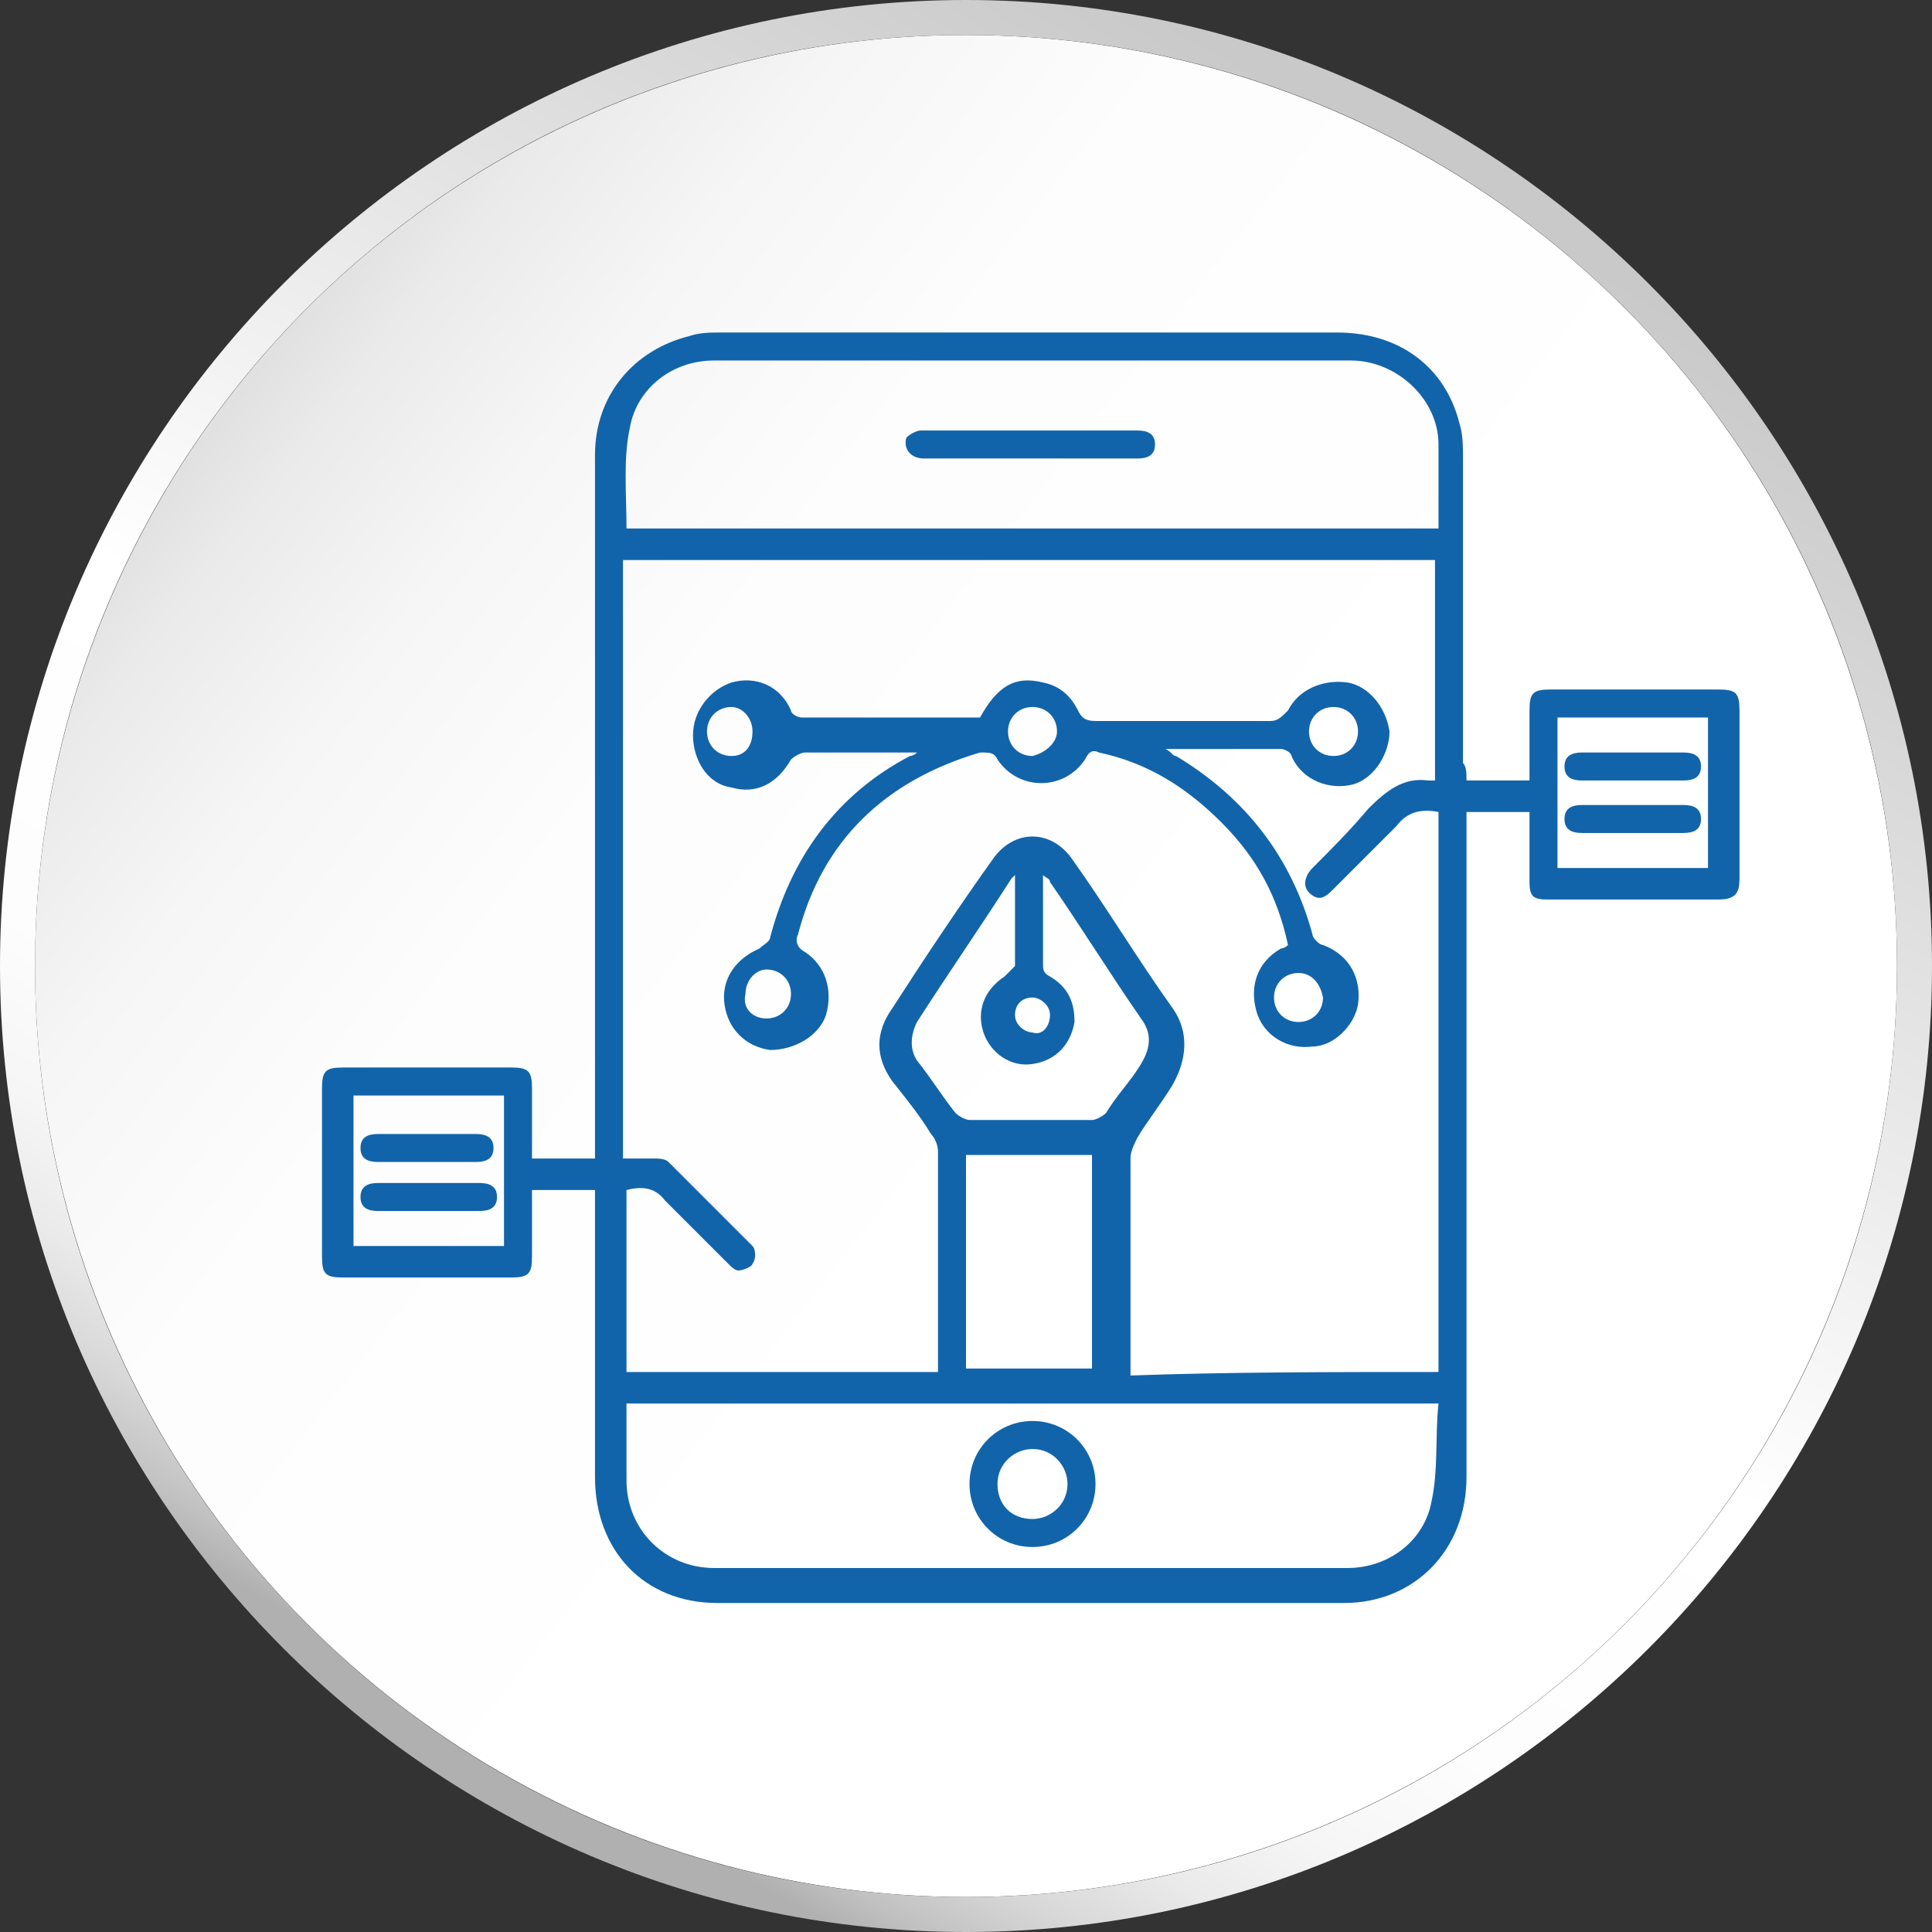 <svg xmlns="http://www.w3.org/2000/svg" xmlns:xlink="http://www.w3.org/1999/xlink" id="Layer_1" x="0px" y="0px" viewBox="0 0 55.2 55.2" style="enable-background:new 0 0 55.2 55.2;" xml:space="preserve"><rect x="0" y="0" width="55.2" height="55.2" fill="#333333" stroke="none"/><style type="text/css">	.st0{fill:url(#SVGID_1_);}	.st1{fill:url(#SVGID_00000118373649327581723450000012468854700415414439_);}	.st2{fill:#1164AA;}</style><g>	<g>					<linearGradient id="SVGID_1_" gradientUnits="userSpaceOnUse" x1="7.324204e-02" y1="51.864" x2="42.261" y2="18.972" gradientTransform="matrix(1 0 0 -1 0 58)">			<stop offset="0" style="stop-color:#B0B0B0"></stop>			<stop offset="4.340000e-02" style="stop-color:#C2C2C2"></stop>			<stop offset="0.116" style="stop-color:#D8D8D8"></stop>			<stop offset="0.201" style="stop-color:#EAEAEA"></stop>			<stop offset="0.303" style="stop-color:#F6F6F6"></stop>			<stop offset="0.443" style="stop-color:#FDFDFD"></stop>			<stop offset="0.781" style="stop-color:#FFFFFF"></stop>		</linearGradient>		<circle class="st0" cx="27.6" cy="27.6" r="26.6"></circle>					<linearGradient id="SVGID_00000111871629312526877930000011968901256018218912_" gradientUnits="userSpaceOnUse" x1="13.796" y1="6.524" x2="41.378" y2="54.298" gradientTransform="matrix(1 0 0 -1 0 58)">			<stop offset="3.410000e-02" style="stop-color:#B0B0B0"></stop>			<stop offset="5.780000e-02" style="stop-color:#C2C2C2"></stop>			<stop offset="9.739999e-02" style="stop-color:#D8D8D8"></stop>			<stop offset="0.143" style="stop-color:#EAEAEA"></stop>			<stop offset="0.199" style="stop-color:#F6F6F6"></stop>			<stop offset="0.275" style="stop-color:#FDFDFD"></stop>			<stop offset="0.46" style="stop-color:#FFFFFF"></stop>			<stop offset="0.978" style="stop-color:#C9C9C9"></stop>		</linearGradient>		<path style="fill:url(#SVGID_00000111871629312526877930000011968901256018218912_);" d="M27.6,1c14.7,0,26.6,11.9,26.6,26.6   S42.3,54.2,27.6,54.2S1,42.3,1,27.6S12.9,1,27.6,1 M27.6,0C12.4,0,0,12.4,0,27.6s12.4,27.6,27.6,27.6s27.6-12.4,27.6-27.6   S42.8,0,27.6,0L27.6,0z"></path>	</g>	<g id="IFgPXi_00000171700878259564002580000006428691404206470032_">		<g>			<path class="st2" d="M41.9,22.3c0.5,0,1,0,1.5,0c0.1,0,0.2,0,0.3,0c0-0.7,0-1.3,0-2c0-0.5,0.1-0.6,0.6-0.6c1.6,0,3.2,0,4.8,0    c0.5,0,0.6,0.1,0.6,0.6c0,1.6,0,3.2,0,4.8c0,0.4-0.1,0.6-0.6,0.6c-1.6,0-3.2,0-4.9,0c-0.4,0-0.5-0.1-0.5-0.5c0-0.7,0-1.3,0-2    c-0.6,0-1.2,0-1.8,0c0,0.1,0,0.3,0,0.4c0,5.2,0,10.4,0,15.6c0,1,0,2,0,3c0,2.1-1.5,3.6-3.5,3.6c-6,0-11.9,0-17.9,0    c-2.1,0-3.5-1.5-3.5-3.6c0-2.6,0-5.1,0-7.7c0-0.2,0-0.3,0-0.5c-0.6,0-1.2,0-1.8,0c0,0.6,0,1.3,0,1.9c0,0.5-0.1,0.6-0.6,0.6    c-1.6,0-3.2,0-4.8,0c-0.5,0-0.6-0.1-0.6-0.6c0-1.6,0-3.2,0-4.8c0-0.5,0.1-0.6,0.6-0.6c1.6,0,3.2,0,4.8,0c0.5,0,0.6,0.1,0.6,0.6    c0,0.6,0,1.3,0,2c0.6,0,1.2,0,1.8,0c0-0.2,0-0.3,0-0.4c0-5.5,0-11.1,0-16.6c0-1,0-2,0-3.1c0-1.7,1.1-3,2.7-3.4    c0.3-0.1,0.6-0.1,0.9-0.1c5.9,0,11.8,0,17.6,0c1.8,0,3.1,1,3.5,2.6c0.1,0.3,0.1,0.7,0.1,1c0,2.9,0,5.8,0,8.7    C41.9,21.9,41.9,22.1,41.9,22.3z M41.1,39.2c0-5.4,0-10.7,0-16c-0.5-0.1-0.9,0-1.2,0.4c-0.6,0.6-1.2,1.2-1.8,1.8    c-0.2,0.2-0.4,0.4-0.7,0.1c-0.2-0.2-0.1-0.5,0.1-0.7c0.5-0.5,1.1-1.1,1.6-1.7c0.5-0.5,1-0.9,1.7-0.8c0,0,0.1,0,0.2,0    c0-2.1,0-4.2,0-6.3c-7.7,0-15.5,0-23.2,0c0,5.7,0,11.4,0,17.1c0.3,0,0.6,0,0.9,0c0.1,0,0.3,0,0.4,0.1c0.8,0.8,1.6,1.6,2.4,2.4    c0.1,0.1,0.1,0.4,0,0.5c0,0.1-0.3,0.2-0.4,0.2c-0.1,0-0.2-0.1-0.3-0.2c-0.6-0.6-1.2-1.2-1.8-1.8c-0.3-0.4-0.7-0.4-1.1-0.3    c0,1.8,0,3.5,0,5.2c3,0,5.9,0,8.9,0c0-0.1,0-0.2,0-0.3c0-2,0-4,0-6c0-0.2-0.1-0.4-0.2-0.5c-0.3-0.5-0.7-1-1.1-1.5    c-0.5-0.7-0.5-1.4,0-2.1c0.9-1.4,1.9-2.9,2.9-4.3c0.6-0.8,1.6-0.8,2.2,0c1,1.4,1.9,2.9,2.9,4.3c0.5,0.7,0.4,1.5,0,2.2    c-0.3,0.5-0.7,1-1,1.5c-0.1,0.2-0.2,0.4-0.2,0.6c0,1.9,0,3.9,0,5.8c0,0.1,0,0.2,0,0.4C35.1,39.2,38.1,39.2,41.1,39.2z M41.1,15.1    c0-0.8,0-1.6,0-2.4c0-1.3-1.2-2.4-2.5-2.4c-6.1,0-12.1,0-18.2,0c-1.2,0-2.2,0.8-2.4,1.9c-0.2,0.9-0.1,1.9-0.1,2.9    C25.6,15.1,33.3,15.1,41.1,15.1z M17.9,40.1c0,0.8,0,1.5,0,2.2c0,1.4,1.1,2.5,2.5,2.5c6,0,12,0,18.1,0c1.2,0,2.2-0.8,2.4-1.9    c0.2-0.9,0.1-1.9,0.2-2.8C33.3,40.1,25.6,40.1,17.9,40.1z M29,25c-0.1,0.1-0.1,0.1-0.1,0.1c-0.9,1.4-1.8,2.7-2.7,4.1    c-0.2,0.4-0.2,0.8,0,1.1c0.4,0.5,0.7,1,1.1,1.5c0.1,0.1,0.3,0.2,0.4,0.2c1.2,0,2.3,0,3.5,0c0.1,0,0.3-0.1,0.4-0.2    c0.3-0.5,0.7-0.9,1-1.4c0.3-0.5,0.3-0.9,0-1.3c-0.9-1.3-1.7-2.6-2.6-3.9c0-0.1-0.1-0.1-0.2-0.2c0,0.9,0,1.7,0,2.5    c0,0.2,0,0.3,0.2,0.4c0.5,0.3,0.7,0.7,0.7,1.3c-0.1,0.6-0.5,1.1-1.2,1.2c-0.6,0.1-1.2-0.3-1.4-0.9c-0.2-0.6,0-1.2,0.6-1.6    c0.1-0.1,0.2-0.2,0.3-0.3C29,26.8,29,25.9,29,25z M27.6,33c0,2.1,0,4.1,0,6.1c1.2,0,2.4,0,3.6,0c0-2,0-4.1,0-6.1    C30.1,33,28.9,33,27.6,33z M10.1,31.3c0,1.5,0,2.9,0,4.3c1.4,0,2.9,0,4.3,0c0-1.5,0-2.9,0-4.3C13,31.3,11.6,31.3,10.1,31.3z     M44.5,20.5c0,1.5,0,2.9,0,4.3c1.5,0,2.9,0,4.3,0c0-1.5,0-2.9,0-4.3C47.4,20.5,46,20.5,44.5,20.5z M30,29c0-0.3-0.3-0.5-0.5-0.5    c-0.3,0-0.5,0.2-0.5,0.5c0,0.3,0.3,0.5,0.5,0.5C29.8,29.6,30,29.3,30,29z"></path>			<path class="st2" d="M28,20.5c0.5-0.9,1-1.2,1.8-1c0.5,0.1,0.8,0.4,1,0.8c0.1,0.2,0.2,0.3,0.5,0.3c1.7,0,3.3,0,5,0    c0.2,0,0.3-0.1,0.5-0.3c0.3-0.6,1-0.9,1.7-0.8c0.6,0.1,1.1,0.7,1.2,1.4c0,0.6-0.4,1.3-1,1.5c-0.7,0.2-1.5-0.1-1.8-0.8    c0-0.1-0.2-0.2-0.3-0.2c-1.1,0-2.2,0-3.3,0c0.2,0.1,0.2,0.2,0.3,0.2c2,1.2,3.3,2.9,3.9,5.1c0,0.1,0.2,0.3,0.3,0.3    c0.8,0.3,1.1,1,1,1.7c-0.1,0.6-0.7,1.2-1.3,1.2c-0.7,0.1-1.4-0.3-1.6-1c-0.2-0.7,0-1.4,0.7-1.8c0,0,0.1,0,0.2-0.1    c-0.3-1.4-0.9-2.5-1.9-3.5s-2.1-1.7-3.5-2c-0.2-0.1-0.3,0-0.4,0.2c-0.6,0.9-1.9,0.9-2.5,0c-0.1-0.2-0.2-0.2-0.5-0.2    c-2.7,0.8-4.5,2.5-5.2,5.2c-0.1,0.2,0,0.4,0.2,0.5c0.6,0.4,0.8,1.1,0.6,1.8c-0.2,0.6-0.9,1-1.6,1c-0.7-0.1-1.2-0.6-1.3-1.3    c-0.1-0.7,0.3-1.3,1-1.6c0.1-0.1,0.3-0.2,0.3-0.3c0.6-2.3,1.9-4.1,4-5.2c0,0,0.1,0,0.2-0.1c-0.6,0-1,0-1.5,0c-0.6,0-1.2,0-1.7,0    c-0.1,0-0.3,0.1-0.4,0.2c-0.4,0.7-1,1-1.7,0.8c-0.7-0.1-1.1-0.8-1.1-1.5s0.5-1.3,1.1-1.5c0.7-0.2,1.4,0.1,1.7,0.8    c0,0.1,0.2,0.2,0.3,0.2C24.4,20.5,26.2,20.5,28,20.5z M30.2,20.9c0-0.4-0.3-0.7-0.7-0.7c-0.4,0-0.7,0.3-0.7,0.7    c0,0.4,0.3,0.7,0.7,0.7C29.9,21.5,30.2,21.2,30.2,20.9z M21.9,29.1c0.4,0,0.7-0.3,0.7-0.7c0-0.4-0.3-0.7-0.7-0.7    c-0.3,0-0.6,0.3-0.6,0.7C21.2,28.8,21.5,29.1,21.9,29.1z M37.1,27.8c-0.4,0-0.7,0.3-0.7,0.7c0,0.4,0.3,0.7,0.7,0.7    c0.4,0,0.7-0.3,0.7-0.7C37.7,28,37.4,27.8,37.1,27.8z M21.5,20.9c0-0.4-0.3-0.7-0.6-0.7c-0.4,0-0.7,0.3-0.7,0.7    c0,0.4,0.3,0.7,0.7,0.7C21.3,21.6,21.5,21.3,21.5,20.9z M37.4,20.9c0,0.4,0.3,0.7,0.7,0.7c0.4,0,0.7-0.3,0.7-0.7    c0-0.4-0.3-0.7-0.7-0.7C37.7,20.2,37.4,20.5,37.4,20.9z"></path>			<path class="st2" d="M29.4,13.1c-1,0-2,0-3,0c-0.4,0-0.6-0.3-0.5-0.6c0.1-0.1,0.3-0.2,0.4-0.2c2,0,4.1,0,6.2,0    c0.3,0,0.5,0.1,0.5,0.4c0,0.3-0.2,0.4-0.5,0.4C31.5,13.1,30.5,13.1,29.4,13.1z"></path>			<path class="st2" d="M29.5,44.2c-1,0-1.8-0.8-1.8-1.8c0-1,0.8-1.8,1.8-1.8c1,0,1.8,0.8,1.8,1.8C31.3,43.4,30.5,44.2,29.5,44.2z     M29.5,43.4c0.5,0,1-0.4,1-1c0-0.5-0.4-1-1-1c-0.5,0-1,0.4-1,1C28.5,43,28.9,43.4,29.5,43.4z"></path>			<path class="st2" d="M12.3,33.8c0.5,0,1,0,1.4,0c0.3,0,0.5,0.1,0.5,0.4s-0.2,0.4-0.5,0.4c-1,0-1.9,0-2.9,0    c-0.3,0-0.5-0.1-0.5-0.4s0.2-0.4,0.5-0.4C11.3,33.8,11.8,33.8,12.3,33.8z"></path>			<path class="st2" d="M12.2,33.2c-0.5,0-0.9,0-1.4,0c-0.3,0-0.5-0.1-0.5-0.4c0-0.3,0.2-0.4,0.5-0.4c0.9,0,1.9,0,2.8,0    c0.3,0,0.5,0.1,0.5,0.4c0,0.3-0.2,0.4-0.5,0.4C13.2,33.2,12.7,33.2,12.2,33.2z"></path>			<path class="st2" d="M46.7,21.5c0.5,0,0.9,0,1.4,0c0.3,0,0.5,0.1,0.5,0.4c0,0.3-0.2,0.4-0.5,0.4c-1,0-1.9,0-2.9,0    c-0.3,0-0.5-0.1-0.5-0.4c0-0.3,0.2-0.4,0.5-0.4C45.7,21.5,46.2,21.5,46.7,21.5z"></path>			<path class="st2" d="M46.7,23c0.5,0,1,0,1.4,0c0.3,0,0.5,0.1,0.5,0.4s-0.2,0.4-0.5,0.4c-1,0-1.9,0-2.9,0c-0.3,0-0.5-0.1-0.5-0.4    c0-0.3,0.2-0.4,0.5-0.4C45.8,23,46.2,23,46.7,23z"></path>		</g>	</g></g></svg>